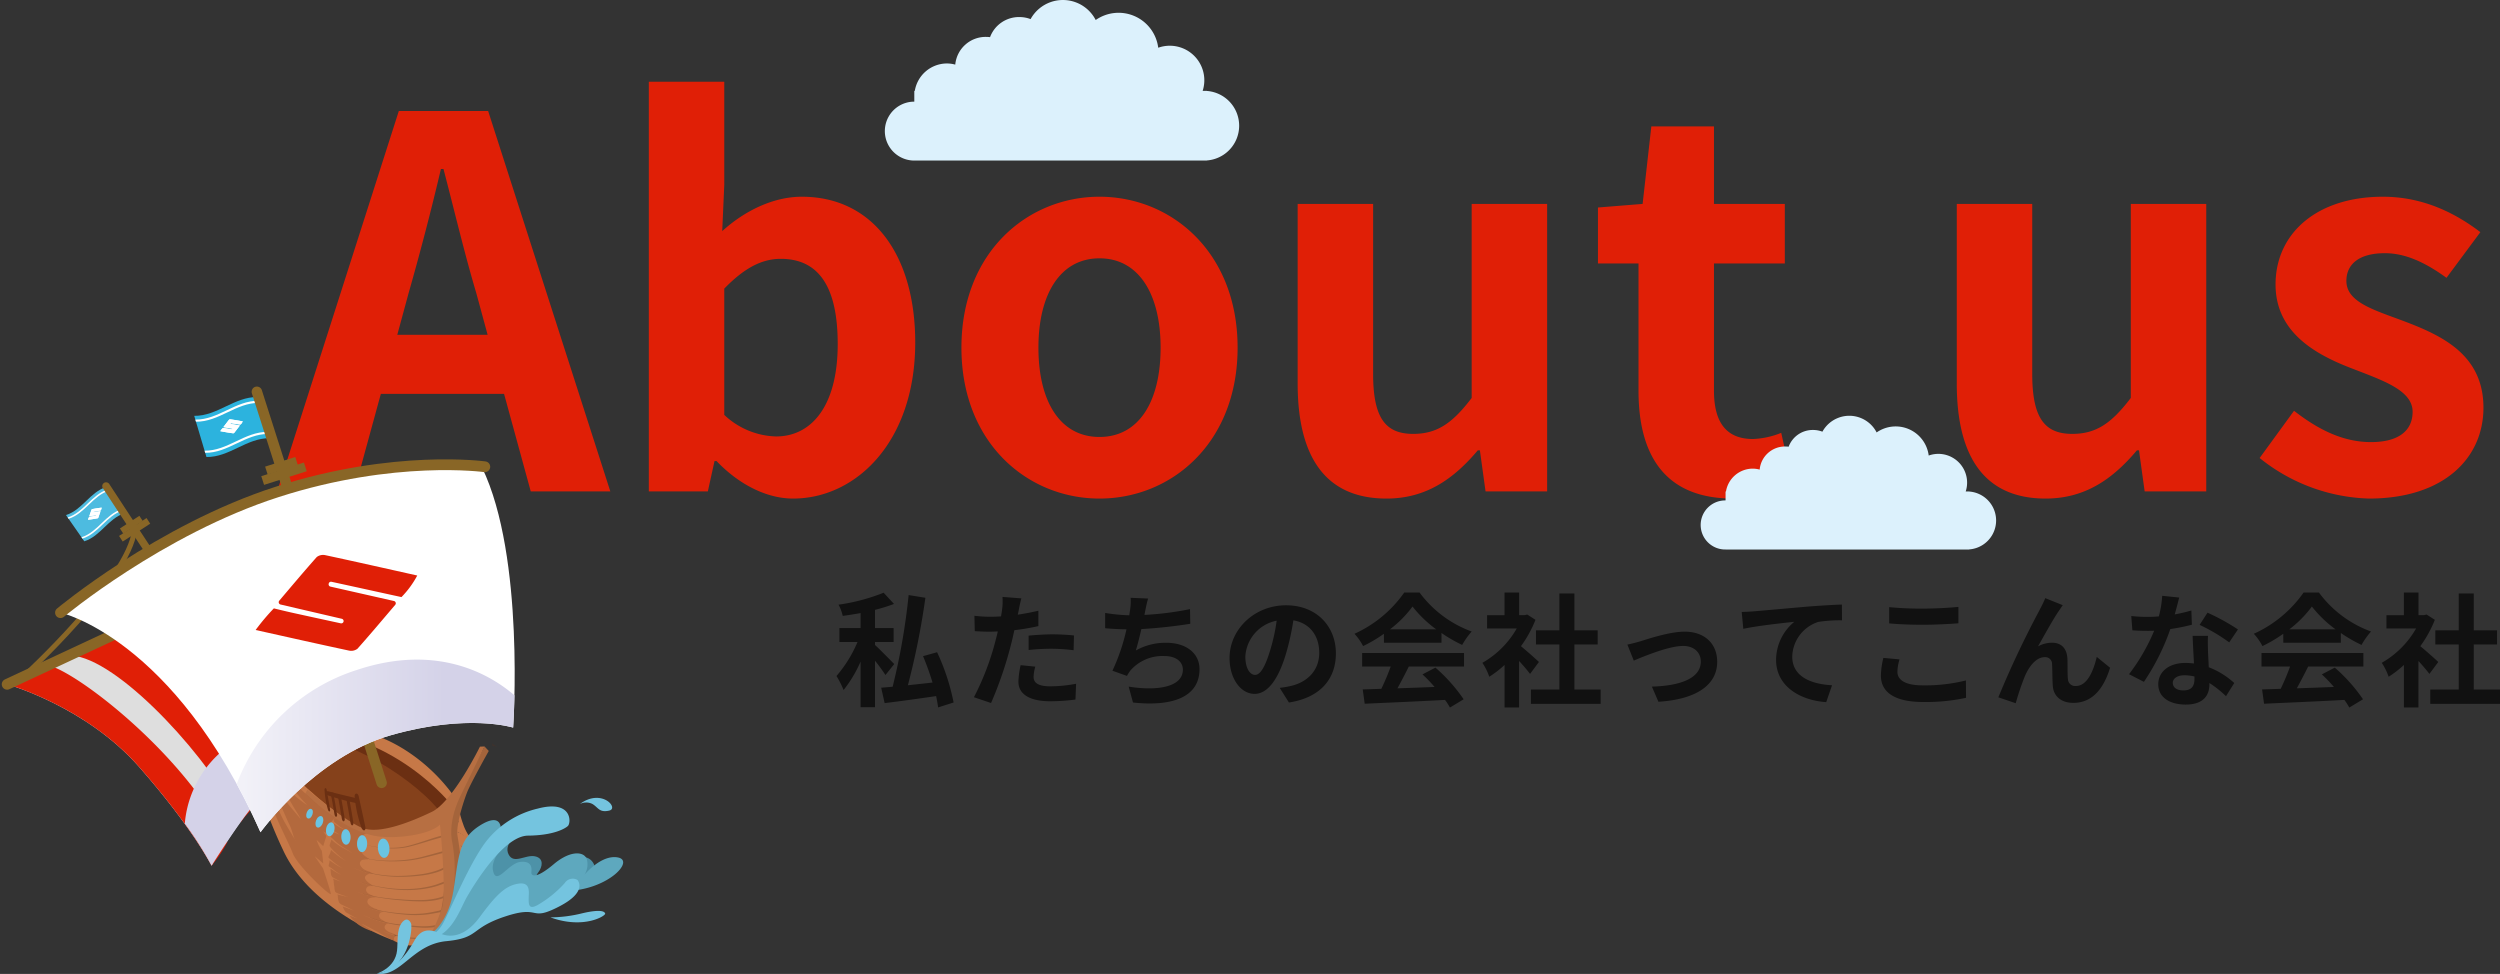 <svg xmlns="http://www.w3.org/2000/svg" xmlns:xlink="http://www.w3.org/1999/xlink" width="487.017" height="189.723" viewBox="0 0 487.017 189.723">
  <rect x="0" y="0" width="487.017" height="189.723" fill="#333333" stroke="none"/>
  <defs>
    <linearGradient id="linear-gradient" x1="-2.287" y1="8.864" x2="-1.413" y2="8.864" gradientUnits="objectBoundingBox">
      <stop offset="0" stop-color="#4dbbe0"/>
      <stop offset="0.302" stop-color="#2cb3de"/>
      <stop offset="0.634" stop-color="#6ac4e2"/>
      <stop offset="1" stop-color="#2cb3de"/>
    </linearGradient>
    <linearGradient id="linear-gradient-2" x1="14.938" y1="6.014" x2="15.777" y2="6.014" xlink:href="#linear-gradient"/>
    <linearGradient id="linear-gradient-3" x1="-1.341" y1="3.727" x2="-0.305" y2="3.727" gradientUnits="objectBoundingBox">
      <stop offset="0" stop-color="#fff"/>
      <stop offset="0.999" stop-color="#d4d2e8"/>
    </linearGradient>
    <linearGradient id="linear-gradient-4" x1="-0.301" y1="2.945" x2="0.748" y2="2.945" xlink:href="#linear-gradient-3"/>
  </defs>
  <g id="about_us" transform="translate(106.393 336.723)">
    <path id="パス_21268" data-name="パス 21268" d="M25.2-38.6c2.2-7.7,4.4-16.1,6.3-24.2H32c2.1,8,4.1,16.5,6.4,24.2l2.2,8.1H23ZM-.4,0h15l5.2-19h24L49,0H64.5L40.7-74.1H23.3ZM100.1,1.4c12.3,0,23.8-11.1,23.8-30.4,0-17.1-8.3-28.4-22.1-28.4-5.5,0-11.1,2.7-15.5,6.7l.4-9V-79.8H72V0H83.5l1.3-5.9h.4C89.7-1.2,95.1,1.4,100.1,1.4ZM96.8-10.7a15.257,15.257,0,0,1-10.1-4.2V-39.5c3.8-3.9,7.2-5.8,11-5.8,7.7,0,11.1,5.9,11.1,16.6C108.8-16.5,103.6-10.7,96.8-10.7Zm63,12.1c14,0,26.9-10.8,26.9-29.4s-12.9-29.4-26.9-29.4S132.9-46.6,132.9-28,145.8,1.4,159.8,1.4Zm0-12c-7.6,0-11.9-6.8-11.9-17.4,0-10.5,4.3-17.4,11.9-17.4s11.9,6.9,11.9,17.4C171.7-17.4,167.4-10.6,159.8-10.6Zm55.9,12c7.6,0,13-3.7,17.8-9.4h.4L235,0h12V-56H232.3v37.8c-3.8,5-6.8,7-11.4,7-5.4,0-7.8-3.1-7.8-11.7V-56H198.4v35C198.4-7,203.6,1.4,215.7,1.4Zm67.5,0A36.189,36.189,0,0,0,295-.7l-2.4-10.7a16.362,16.362,0,0,1-5.5,1.2c-5,0-7.6-3-7.6-9.4V-44.4h13.8V-56H279.5V-71.1H267.3L265.6-56l-8.7.7v10.9h7.9v24.8C264.8-7.1,269.9,1.4,283.2,1.4Zm60.9,0c7.6,0,13-3.7,17.8-9.4h.4l1.1,8h12V-56H360.7v37.8c-3.8,5-6.8,7-11.4,7-5.4,0-7.8-3.1-7.8-11.7V-56H326.8v35C326.8-7,332,1.4,344.1,1.4Zm63,0c14.6,0,22.3-7.9,22.3-17.7,0-10.4-8.2-14.1-15.6-16.9-5.9-2.2-11.1-3.7-11.1-7.8,0-3.2,2.4-5.4,7.5-5.4,4.1,0,8,1.9,12,4.8l6.6-8.9c-4.6-3.5-10.9-6.9-19-6.9-12.8,0-20.9,7.1-20.9,17.1,0,9.4,7.9,13.7,15,16.4,5.9,2.3,11.7,4.2,11.7,8.4,0,3.5-2.5,5.9-8.1,5.9-5.2,0-10-2.2-15-6.1l-6.7,9.2A35.52,35.52,0,0,0,407.1,1.4Z" transform="translate(-52 -241)" fill="#e01f06"/>
    <path id="パス_21267" data-name="パス 21267" d="M11.808-6.36c-.576-.6-2.9-2.952-3.744-3.72v-.576h3.624v-2.712H8.064V-16.92a32.031,32.031,0,0,0,3.7-1.152L9.744-20.256A37.733,37.733,0,0,1,.96-17.928a8.309,8.309,0,0,1,.816,2.184c1.128-.144,2.3-.336,3.48-.552v2.928H1.128v2.712H4.656a24.8,24.8,0,0,1-4.1,6.624A17.257,17.257,0,0,1,1.944-1.3,24.882,24.882,0,0,0,5.256-6.84V2.04H8.064V-7.008A34.278,34.278,0,0,1,10.1-4.224ZM23.376,1.128A42.231,42.231,0,0,0,20.16-8.664L17.424-7.9A53.928,53.928,0,0,1,19.272-2.76c-1.632.192-3.264.36-4.8.528a147.474,147.474,0,0,0,3.408-17.04L14.616-19.8A127.294,127.294,0,0,1,11.5-1.944c-.816.072-1.584.144-2.232.192l.672,3C12.72.912,16.392.408,19.968-.12c.168.792.312,1.56.384,2.208ZM39.288-5.856l-2.856-.288A16.783,16.783,0,0,0,36-2.928C36-.5,38.184.888,42.216.888a38.526,38.526,0,0,0,4.9-.336l.12-3.072a28.166,28.166,0,0,1-4.992.5c-2.568,0-3.288-.792-3.288-1.848A8.223,8.223,0,0,1,39.288-5.856Zm-2.712-13.3L32.9-19.44a12.3,12.3,0,0,1-.072,2.424q-.072.576-.216,1.368-1.116.072-2.16.072a23.751,23.751,0,0,1-3.024-.192l.072,3c.84.048,1.752.1,2.9.1.5,0,1.032-.024,1.584-.048-.144.7-.336,1.368-.5,2.016A51.963,51.963,0,0,1,27.336.1l3.336,1.128A74.579,74.579,0,0,0,34.488-9.888c.264-.984.5-2.04.72-3.072a44.182,44.182,0,0,0,4.68-.792v-3c-1.32.312-2.664.576-4.008.768.072-.336.144-.648.192-.912C36.168-17.424,36.384-18.5,36.576-19.152ZM37.992-11.9V-9.1a41.236,41.236,0,0,1,4.632-.24,35.184,35.184,0,0,1,4.128.288l.072-2.88a42.2,42.2,0,0,0-4.224-.216C41.064-12.144,39.336-12.024,37.992-11.9Zm23.28-7.224-3.408-.144a10.883,10.883,0,0,1-.12,2.424c-.048.288-.1.624-.144.984a34.3,34.3,0,0,1-4.7-.456v2.976c1.224.12,2.64.192,4.152.216a38.405,38.405,0,0,1-2.736,8.064l2.832,1.008a8.87,8.87,0,0,1,.672-1.056A8.3,8.3,0,0,1,64.464-7.92c2.352,0,3.576,1.2,3.576,2.64,0,3.528-5.3,4.176-10.56,3.312l.84,3.1c7.752.84,12.96-1.1,12.96-6.5,0-3.072-2.568-5.136-6.456-5.136A11.7,11.7,0,0,0,58.872-9c.36-1.176.744-2.712,1.08-4.176,3.216-.168,7.032-.624,9.528-1.032l-.048-2.856a58.765,58.765,0,0,1-8.88,1.128c.048-.264.1-.528.144-.744C60.864-17.472,61.008-18.288,61.272-19.128ZM97.848-8.448c0-5.232-3.744-9.36-9.7-9.36-6.216,0-11.016,4.728-11.016,10.272,0,4.056,2.208,6.984,4.872,6.984,2.616,0,4.68-2.976,6.12-7.824a48.537,48.537,0,0,0,1.44-6.5c3.24.552,5.04,3.024,5.04,6.336,0,3.5-2.4,5.712-5.472,6.432a18.459,18.459,0,0,1-2.232.384l1.8,2.856C94.752.192,97.848-3.384,97.848-8.448Zm-17.64.6a7.555,7.555,0,0,1,6.1-6.96A36.024,36.024,0,0,1,85.032-9c-.984,3.24-1.92,4.752-2.928,4.752C81.168-4.248,80.208-5.424,80.208-7.848Zm28.176-5.28a21.811,21.811,0,0,0,4.392-4.44,23.357,23.357,0,0,0,4.608,4.44Zm-1.176,2.616h11.208v-1.9a29,29,0,0,0,4.032,2.328A14.793,14.793,0,0,1,124.3-12.7,21.954,21.954,0,0,1,114.144-20.3h-2.976a23.832,23.832,0,0,1-9.7,8.04,11.149,11.149,0,0,1,1.68,2.4,27.71,27.71,0,0,0,4.056-2.4ZM102.96-5.88h5.568A46.087,46.087,0,0,1,106.7-1.536l-3.624.12.384,2.784c4.08-.192,10.008-.432,15.648-.744a12.724,12.724,0,0,1,.96,1.488L122.736.5a32.278,32.278,0,0,0-5.5-6.168l-2.52,1.32A28.606,28.606,0,0,1,117.072-1.9c-2.448.1-4.92.192-7.224.264.72-1.344,1.512-2.832,2.208-4.248h10.752V-8.52H102.96Zm34.44-.888c-.5-.48-2.352-2.136-3.5-3.072a23.3,23.3,0,0,0,2.832-5.136l-1.608-1.032-.5.12h-1.08V-20.3H130.7v4.416H127.3V-13.3h5.784a17.927,17.927,0,0,1-6.7,6.7,11.439,11.439,0,0,1,1.344,2.712,19.86,19.86,0,0,0,2.976-2.3v8.28h2.832V-6.96c.816.888,1.632,1.848,2.136,2.52Zm6.912,5.376v-8.784h4.536v-2.76h-4.536v-7.176h-2.928v7.176h-4.56v2.76h4.56v8.784H135.84V1.392h13.584V-1.392Zm10.32-8.76,1.248,3.12c2.04-.864,6.84-2.856,9.624-2.856,2.088,0,3.432,1.248,3.432,3.048,0,3.264-4.032,4.728-9.528,4.872L160.68.984c7.632-.48,11.448-3.432,11.448-7.776,0-3.624-2.544-5.88-6.336-5.88-2.9,0-6.984,1.368-8.616,1.872C156.456-10.584,155.352-10.3,154.632-10.152Zm22.272-6.36.312,3.288c2.784-.6,7.68-1.128,9.936-1.368A9.665,9.665,0,0,0,183.6-7.176c0,5.184,4.752,7.9,9.768,8.232L194.5-2.232c-4.056-.216-7.752-1.656-7.752-5.592a7.3,7.3,0,0,1,5.064-6.744,27.158,27.158,0,0,1,4.632-.312l-.024-3.072c-1.68.048-4.32.216-6.792.408-4.392.384-8.352.744-10.344.912C178.8-16.584,177.864-16.536,176.9-16.512Zm28.728-.936v3.168c1.944.168,4.032.264,6.552.264,2.28,0,5.256-.144,6.936-.288V-17.5c-1.848.192-4.584.336-6.96.336A62.959,62.959,0,0,1,205.632-17.448Zm2.016,10.176L204.5-7.56a15.526,15.526,0,0,0-.48,3.456c0,3.288,2.76,5.136,8.256,5.136a36.983,36.983,0,0,0,8.328-.816l-.024-3.384a32.954,32.954,0,0,1-8.424.96c-3.456,0-4.92-1.1-4.92-2.64A8.843,8.843,0,0,1,207.648-7.272Zm31.8-10.56L236.04-19.2c-.408,1.008-.864,1.8-1.176,2.448A185.3,185.3,0,0,0,226.9.12l3.384,1.152A50.471,50.471,0,0,1,232.1-4.08c.864-1.944,2.208-3.624,3.84-3.624A1.317,1.317,0,0,1,237.36-6.36c.072.984.048,2.952.144,4.224.1,1.752,1.344,3.336,4.008,3.336,3.672,0,5.9-2.736,7.152-6.84l-2.592-2.112c-.7,2.976-1.968,5.664-4.056,5.664a1.4,1.4,0,0,1-1.56-1.3c-.12-1.008-.048-2.928-.1-4.008-.1-1.992-1.176-3.12-2.976-3.12a5.581,5.581,0,0,0-2.76.72c1.2-2.112,2.88-5.184,4.056-6.912C238.944-17.088,239.208-17.5,239.448-17.832Zm22.68-1.488-3.312-.336a20.183,20.183,0,0,1-.648,4.008c-.744.072-1.464.1-2.184.1a30.32,30.32,0,0,1-3.192-.168l.216,2.784c1.032.072,2.016.1,3,.1.408,0,.816,0,1.248-.024a37.813,37.813,0,0,1-4.9,8.472l2.9,1.488A44.221,44.221,0,0,0,260.4-13.176a41.637,41.637,0,0,0,4.2-.84l-.1-2.784a29.423,29.423,0,0,1-3.24.768C261.624-17.328,261.936-18.552,262.128-19.32ZM260.88-2.712c0-.84.888-1.464,2.28-1.464a8.622,8.622,0,0,1,1.944.24v.48c0,1.32-.5,2.232-2.16,2.232C261.624-1.224,260.88-1.824,260.88-2.712Zm6.864-9.144h-3c.048,1.464.168,3.6.264,5.376-.552-.048-1.08-.1-1.656-.1-3.336,0-5.3,1.8-5.3,4.152,0,2.64,2.352,3.96,5.328,3.96,3.408,0,4.632-1.728,4.632-3.96v-.24A20.347,20.347,0,0,1,271.248-.1l1.608-2.568a15.7,15.7,0,0,0-4.968-3.072c-.048-1.2-.12-2.352-.144-3.048C267.72-9.84,267.672-10.848,267.744-11.856Zm4.128,1.272,1.7-2.52a41.341,41.341,0,0,0-5.928-3.264l-1.536,2.376A34.639,34.639,0,0,1,271.872-10.584Zm11.712-2.544a21.812,21.812,0,0,0,4.392-4.44,23.357,23.357,0,0,0,4.608,4.44Zm-1.176,2.616h11.208v-1.9a29,29,0,0,0,4.032,2.328A14.793,14.793,0,0,1,299.5-12.7,21.954,21.954,0,0,1,289.344-20.3h-2.976a23.832,23.832,0,0,1-9.7,8.04,11.149,11.149,0,0,1,1.68,2.4,27.711,27.711,0,0,0,4.056-2.4ZM278.16-5.88h5.568A46.085,46.085,0,0,1,281.9-1.536l-3.624.12.384,2.784c4.08-.192,10.008-.432,15.648-.744a12.725,12.725,0,0,1,.96,1.488L297.936.5a32.279,32.279,0,0,0-5.5-6.168l-2.52,1.32A28.6,28.6,0,0,1,292.272-1.9c-2.448.1-4.92.192-7.224.264.72-1.344,1.512-2.832,2.208-4.248h10.752V-8.52H278.16Zm34.44-.888c-.5-.48-2.352-2.136-3.5-3.072a23.3,23.3,0,0,0,2.832-5.136l-1.608-1.032-.5.12h-1.08V-20.3H305.9v4.416H302.5V-13.3h5.784a17.927,17.927,0,0,1-6.7,6.7,11.438,11.438,0,0,1,1.344,2.712,19.862,19.862,0,0,0,2.976-2.3v8.28h2.832V-6.96c.816.888,1.632,1.848,2.136,2.52Zm6.912,5.376v-8.784h4.536v-2.76h-4.536v-7.176h-2.928v7.176h-4.56v2.76h4.56v8.784H311.04V1.392h13.584V-1.392Z" transform="translate(56 -201)" fill="#111"/>
    <g id="ship" transform="translate(-193.586 -515.627)">
      <path id="パス_345" data-name="パス 345" d="M216.255,363.475a7.2,7.2,0,0,0,2.367-1.5c.821-.91.732-1.262,1.43-1.566.584-.254.779.227.538.632A6.4,6.4,0,0,1,216.255,363.475Z" transform="translate(-14.447 -12.009)" fill="#74c4df"/>
      <path id="パス_346" data-name="パス 346" d="M214.372,345.769a2.691,2.691,0,0,1,2.457-.024c1.155.688,1.327,1.744,3.286,1.29S218.623,342.607,214.372,345.769Z" transform="translate(-14.233 -10.223)" fill="#74c4df"/>
      <g id="グループ_92" data-name="グループ 92" transform="translate(88.586 254.209)">
        <path id="パス_347" data-name="パス 347" d="M169.821,370.558s-15.738-5.583-21.233-17.423a88.56,88.56,0,0,1-5.133-13.528l2.036,2.692a12.546,12.546,0,0,1,3.472-4.477c5.952-4.284,2.9-4.937,8.974-7.53,5.715-2.441,17.489,2.816,24.344,12.9" transform="translate(-94.795 -262.751)" fill="#c67847"/>
        <path id="パス_348" data-name="パス 348" d="M150.664,329.282c20.278.013,31.794,15.264,31.794,15.264l-1.192,2.492-6-.832" transform="translate(-95.611 -262.704)" fill="#6b2f12"/>
        <path id="パス_349" data-name="パス 349" d="M180.607,346.933c-4.323-7-20.962-16.818-24.741-14.154-3.89,2.741-5.375,3.862-5.445,4.727s10.716,10.487,14.214,11.477" transform="translate(-95.583 -263.049)" fill="#85411b"/>
        <g id="グループ_88" data-name="グループ 88" transform="translate(36.441 2.041)">
          <path id="パス_350" data-name="パス 350" d="M144.377,264.53c-4.487-.061-7.828,3.726-12.315,3.664l-2.386-8.018c4.487.062,7.828-3.725,12.315-3.664Z" transform="translate(-129.677 -256.511)" fill="url(#linear-gradient)"/>
          <path id="パス_351" data-name="パス 351" d="M142.358,257.744c-4.487-.061-7.828,3.726-12.315,3.664l-.121-.411c4.487.062,7.827-3.725,12.314-3.664Z" transform="translate(-129.705 -256.604)" fill="#fff"/>
          <path id="パス_352" data-name="パス 352" d="M144.39,264.576c-4.486-.061-7.827,3.726-12.314,3.664l-.121-.411c4.486.062,7.827-3.725,12.314-3.664Z" transform="translate(-129.935 -257.377)" fill="#fff"/>
          <g id="_67zYlW" data-name="67zYlW" transform="translate(5.08 4.338)">
            <path id="パス_353" data-name="パス 353" d="M135.4,263.711c.865.176,1.67.3,2.478.417a.283.283,0,0,0,.227-.075c.369-.469.727-.951,1.123-1.454-.66-.118-1.25-.208-1.84-.3l.035-.142c.467.068.936.137,1.407.213.581.1.631.067.952-.557-.826-.167-1.632-.294-2.441-.408a.281.281,0,0,0-.228.076c-.369.47-.725.95-1.114,1.443.631.118,1.2.209,1.779.3-.011.044-.022.089-.034.134-.422-.061-.845-.122-1.269-.192C135.852,263.064,135.853,263.066,135.4,263.711Z" transform="translate(-135.405 -261.403)" fill="#fff"/>
            <path id="パス_354" data-name="パス 354" d="M135.4,263.711c.226-.319.517-.645.516-.645s.247.053.56.1c.4.067.808.124,1.211.183a.072.072,0,0,0,.075-.057h0a.059.059,0,0,0-.043-.078c-.524-.085-1.049-.17-1.619-.275a.066.066,0,0,1-.029-.108c.361-.462.7-.913,1.044-1.353a.284.284,0,0,1,.228-.076c.809.114,1.615.241,2.441.408a3.217,3.217,0,0,1-.45.641l-.5-.084c-.451-.073-.9-.138-1.348-.2a.072.072,0,0,0-.075.058l0,.007a.06.06,0,0,0,.043.078c.54.084,1.082.167,1.679.271a.067.067,0,0,1,.03.109c-.368.47-.705.921-1.052,1.363a.284.284,0,0,1-.227.075C137.075,264.012,136.269,263.887,135.4,263.711Z" transform="translate(-135.405 -261.403)" fill="#fff"/>
          </g>
        </g>
        <g id="グループ_89" data-name="グループ 89" transform="translate(11.462 19.559)">
          <path id="パス_355" data-name="パス 355" d="M112.926,281.374c-3.187,1.008-4.662,4.469-7.849,5.476l-3.565-5.11c3.186-1.008,4.662-4.469,7.849-5.476Z" transform="translate(-101.511 -276.264)" fill="url(#linear-gradient-2)"/>
          <path id="パス_356" data-name="パス 356" d="M109.907,277.049c-3.186,1.007-4.662,4.469-7.849,5.476l-.183-.261c3.187-1.008,4.662-4.469,7.849-5.477Z" transform="translate(-101.552 -276.323)" fill="#fff"/>
          <path id="パス_357" data-name="パス 357" d="M112.946,281.4c-3.187,1.007-4.662,4.469-7.849,5.476l-.183-.262c3.187-1.007,4.663-4.468,7.849-5.476Z" transform="translate(-101.896 -276.816)" fill="#fff"/>
          <g id="_67zYlW-2" data-name="67zYlW" transform="translate(4.291 4.024)">
            <path id="パス_358" data-name="パス 358" d="M106.349,283.171c.652-.077,1.251-.177,1.849-.286a.214.214,0,0,0,.144-.106c.151-.419.291-.842.452-1.291-.494.072-.932.146-1.371.22l-.008-.109c.347-.061.694-.122,1.044-.179.434-.067.463-.1.544-.617-.623.076-1.223.176-1.822.284a.207.207,0,0,0-.143.107c-.151.419-.291.842-.45,1.281.474-.065.9-.134,1.328-.2l.008.1c-.313.056-.626.112-.942.162C106.513,282.609,106.514,282.61,106.349,283.171Z" transform="translate(-106.349 -280.802)" fill="#fff"/>
            <path id="パス_359" data-name="パス 359" d="M106.349,283.171c.084-.278.214-.576.214-.576s.186-.02.42-.058c.3-.048.6-.1.9-.154a.055.055,0,0,0,.04-.059h0a.044.044,0,0,0-.049-.044c-.391.062-.782.125-1.21.185a.049.049,0,0,1-.046-.07c.147-.411.279-.809.421-1.2a.209.209,0,0,1,.143-.107c.6-.109,1.2-.208,1.822-.284a2.392,2.392,0,0,1-.168.559l-.376.058c-.335.054-.668.113-1,.172a.053.053,0,0,0-.04.058v.006a.043.043,0,0,0,.049.044c.4-.067.8-.135,1.25-.2a.049.049,0,0,1,.047.069c-.15.419-.283.817-.424,1.211a.214.214,0,0,1-.144.106C107.6,282.993,107,283.094,106.349,283.171Z" transform="translate(-106.349 -280.802)" fill="#fff"/>
          </g>
        </g>
        <path id="パス_360" data-name="パス 360" d="M173.908,344.268l8.654,3.371s-5.65,4.307-11.02,4.384-10.69-4.2-10.69-4.2" transform="translate(-96.763 -264.4)" fill="#85411b"/>
        <path id="パス_361" data-name="パス 361" d="M196.08,333.25a7.826,7.826,0,0,1-.972-.674,2.941,2.941,0,0,1,.014.309c0,.05,0,.1-.006.147.265.074.533.134.8.191C195.972,333.23,196.026,333.238,196.08,333.25Z" transform="translate(-100.64 -263.077)" fill="#6c2f18" opacity="0.2"/>
        <path id="パス_362" data-name="パス 362" d="M190.541,353.093a2.469,2.469,0,0,1-.175.819c-.048-.058-.112-.153-.144-.2s-.063-.092-.082-.114a5.924,5.924,0,0,0-1.256-1.171c-.125-.084-.244-.176-.359-.264a3.963,3.963,0,0,0-.735-.478c-.113-.052-.228-.1-.342-.15-.089-.036-.175-.075-.259-.114q.051-.757.15-1.5a.7.7,0,0,0,.186-.153.471.471,0,0,0,.084-.415.667.667,0,0,0-.145-.255c.007-.034.012-.068.017-.1.1-.545.208-1.089.323-1.63.028.106.056.212.082.319a20.225,20.225,0,0,0,.7,2.331,9,9,0,0,0,1.048,2.147l.034.048A2.607,2.607,0,0,0,190.541,353.093Z" transform="translate(-99.744 -264.75)" fill="#c67847"/>
        <path id="パス_363" data-name="パス 363" d="M190.167,355.091a.207.207,0,0,1-.016.059c-.822-.172-1.646-.279-2.465-.418.748.216,1.5.407,2.24.644,0,.041,0,.081.009.122.019.2-.035.388-.019.584a5.694,5.694,0,0,1,.034.769,3.642,3.642,0,0,0,.015.713l-.012.006a.3.3,0,0,1-.106.045l-.066,0a15.774,15.774,0,0,0-2.451-.509,16.388,16.388,0,0,1,2.4.822c.051.235.107.469.166.7.028.114.058.229.085.343.016.064.042.144.073.236.061.184.2.615.129.719-.008.012-.033.014-.052.015h-.056c-.741-.09-1.481-.165-2.222-.237.715.157,1.43.318,2.141.491a3.069,3.069,0,0,1,.045,1,5.951,5.951,0,0,0,0,.8,1.1,1.1,0,0,0,.058.5,1.979,1.979,0,0,0-.254.065c-.765-.129-1.531-.208-2.288-.351.761.233,1.545.4,2.3.621.007.128.012.256.019.387a6.211,6.211,0,0,1-.031.978c-.007.07-.089.835-.119.87-.045-.007-.091-.012-.137-.018a6.294,6.294,0,0,0-.717-.023,8.083,8.083,0,0,1-1.407-.035,8.3,8.3,0,0,0,1.4.2,6.054,6.054,0,0,1,.612.088.186.186,0,0,1,0,.032c-.012.066-.052.132-.069.2-.037.16-.062.321-.087.477s-.043.287-.075.424c-.023.1-.058.2-.093.314a3.227,3.227,0,0,0-.129.489c-.014.095.018.311-.1.357-.082.033-.153.049-.214.076-.17-.011-.34-.019-.51-.02a4.686,4.686,0,0,0-1.4.176,4.638,4.638,0,0,1,1.388-.012c.118.013.235.032.352.052a1.954,1.954,0,0,1-.13.377,3.142,3.142,0,0,0-.162.405,2.686,2.686,0,0,1-.184.326,2.9,2.9,0,0,0-.322.611c-.054.17-.074.272-.273.3a.9.9,0,0,0-.152.031,8.189,8.189,0,0,0-1.364.253,6.786,6.786,0,0,1,1.185-.082,6.127,6.127,0,0,1-.762.921,12.614,12.614,0,0,1-1.127.9c-.085.061-.167.122-.246.181-.118.088-.232.177-.347.266l-.059.046a19.757,19.757,0,0,0,2.34-8.135,45.1,45.1,0,0,0,.1-6.389,48.663,48.663,0,0,1,.044-5.831l.184.069c.112.04.223.081.333.125a3.417,3.417,0,0,1,.671.388c.119.081.241.165.374.245a5.014,5.014,0,0,1,1.168.983c.013.015.034.044.059.078s.061.084.091.122c.022.069.049.136.069.2a2.426,2.426,0,0,1,.059.414A1.882,1.882,0,0,1,190.167,355.091Z" transform="translate(-99.45 -265.278)" fill="#c67847"/>
        <path id="パス_364" data-name="パス 364" d="M190.376,333.269l.814.876s-3.513,6.258-4.219,8.062-2.2,6.411-1.87,8.453,1.681,9.634.014,13.874-1.5,5.589-4.01,6.36a14.3,14.3,0,0,1-5.755.169s-6.948-2.4-8.039-5.889-1.659-12.578-.248-13.492,9.566-.276,9.566-.276l5.89-2.978,2.464-5.332" transform="translate(-97.371 -263.155)" fill="#a4643b"/>
        <path id="パス_365" data-name="パス 365" d="M181.384,352.084c.008.064.015.125.025.187-1.171.313-2.316.693-3.46,1.069-.629.207-1.257.413-1.889.6-.316.1-.632.19-.95.278s-.638.174-.959.239a13.244,13.244,0,0,1-1.958.231c-.512.023-1.025.024-1.539.008-.022-.89-.377-1.551-.854-1.557a.561.561,0,0,0-.127.014c-.4.1-.7.667-.758,1.418a16.694,16.694,0,0,1-2.566-.481c0-.053.007-.106.006-.161a2.447,2.447,0,0,0-.183-1.008c-.143-.315-.351-.49-.587-.493a.52.52,0,0,0-.116.013c-.4.1-.682.7-.692,1.469-.011.851.32,1.5.771,1.5a.476.476,0,0,0,.116-.014c.37-.09.64-.616.686-1.305a16.65,16.65,0,0,0,2.56.538c0,.058-.006.116-.007.175-.012.957.356,1.682.855,1.689a.516.516,0,0,0,.128-.015c.443-.107.758-.787.77-1.651V354.8c.513.028,1.028.04,1.543.028a13.358,13.358,0,0,0,1.987-.189c.331-.059.653-.141.975-.22s.643-.168.962-.257c.639-.178,1.274-.371,1.908-.563,1.141-.349,2.28-.7,3.432-.977a11.426,11.426,0,0,1,.2,1.388c.02.43.035.86.045,1.291-1.291.339-2.564.72-3.85,1.052a23.278,23.278,0,0,1-4.33.763,29.165,29.165,0,0,1-4.409.021,17.109,17.109,0,0,1-2.183-.306q-.54-.112-1.07-.273c-.175-.055-.35-.113-.523-.177-.086-.032-.172-.065-.257-.1a1.6,1.6,0,0,1-.25-.116,1.456,1.456,0,0,0,.247.122c.085.035.17.071.256.1.171.066.345.129.521.187.351.115.707.213,1.066.3a17.374,17.374,0,0,0,2.186.351,29.289,29.289,0,0,0,4.429.069,23.472,23.472,0,0,0,4.384-.681c1.272-.3,2.53-.648,3.794-.954.006.257.012.515.022.773.021.67.043,1.347.058,2.027a10.523,10.523,0,0,1-1.844.78,16.659,16.659,0,0,1-2.255.539,33.162,33.162,0,0,1-4.644.4,23.683,23.683,0,0,1-4.648-.36,23.173,23.173,0,0,1-4.489-1.285,23.243,23.243,0,0,0,4.472,1.374,23.931,23.931,0,0,0,4.666.452,33.311,33.311,0,0,0,4.685-.315,16.791,16.791,0,0,0,2.306-.5,11.152,11.152,0,0,0,1.759-.686c.012.806.011,1.617-.018,2.422-.623.191-1.205.452-1.8.641a18.188,18.188,0,0,1-2.133.5,22.486,22.486,0,0,1-4.387.322,30.269,30.269,0,0,1-8.67-1.561,30.311,30.311,0,0,0,8.664,1.741,22.669,22.669,0,0,0,4.438-.235,18.6,18.6,0,0,0,2.182-.468c.581-.174,1.133-.4,1.691-.57-.027.579-.069,1.156-.133,1.728q-.041.374-.09.759a9.459,9.459,0,0,1-1.58.464,14.887,14.887,0,0,1-2.2.269,35.211,35.211,0,0,1-4.471-.119,44.718,44.718,0,0,1-4.457-.471,22,22,0,0,1-4.336-1.117,22.007,22.007,0,0,0,4.321,1.206,44.839,44.839,0,0,0,4.459.562,35.654,35.654,0,0,0,4.5.209,15.318,15.318,0,0,0,2.253-.23,9.993,9.993,0,0,0,1.469-.386c-.1.725-.219,1.478-.375,2.236l-.1.051a2.064,2.064,0,0,1-.207.1.6.6,0,0,1-.1.034l-.116.028c-.317.074-.643.136-.968.2-.643.135-1.292.243-1.945.315a20.914,20.914,0,0,1-3.943.019,39.3,39.3,0,0,1-3.932-.474,17.491,17.491,0,0,1-3.807-1.081,17.645,17.645,0,0,0,3.789,1.17,39.266,39.266,0,0,0,3.934.564,21.218,21.218,0,0,0,3.986.072c.664-.058,1.324-.154,1.979-.276.324-.06.649-.114.978-.184l.127-.028a1.081,1.081,0,0,0,.137-.043c.03-.011.057-.024.083-.036a19.716,19.716,0,0,1-.739,2.534,12.86,12.86,0,0,1-3.46.239c-1.25-.059-2.5-.224-3.76-.33a20.658,20.658,0,0,1-3.7-.692c-1.213-.337-2.4-.762-3.579-1.208,1.167.474,2.346.929,3.555,1.293a20.731,20.731,0,0,0,3.706.785c1.25.137,2.5.331,3.763.421a13.494,13.494,0,0,0,3.327-.12,13.158,13.158,0,0,1-.857,1.768,13.732,13.732,0,0,1-4.746.241,17.567,17.567,0,0,1-4.835-1.282,17.579,17.579,0,0,0,4.812,1.461,14.156,14.156,0,0,0,4.52-.013c0,.008-.012.016-.016.025a5.17,5.17,0,0,1-.509.351,3.364,3.364,0,0,1-1.017.631,6.033,6.033,0,0,1-3.816.239,9.063,9.063,0,0,1-2.084-.879c-1.007-.544-1.989-1.117-2.962-1.709l-.007,0c-.379-.156-.733-.382-1.1-.566-.642-.322-1.281-.633-1.909-.972a2.153,2.153,0,0,0,.261.219c.059.043.12.083.178.124.747.474,1.491.942,2.239,1.4-.218-.08-.437-.159-.651-.233a9.215,9.215,0,0,1-2.65-1.257,10.557,10.557,0,0,1-1.31-1.223c-.173-.187-.311-.438-.474-.656a9.029,9.029,0,0,0,1.527.57,8.714,8.714,0,0,1-1.391-.707c-.258-.15-.521-.3-.8-.43a3.348,3.348,0,0,1-.627-1.151c.734.257,1.466.52,2.19.81-.8-.423-1.628-.812-2.451-1.2-.173-.148-.378-.223-.489-.49a3.321,3.321,0,0,1-.211-1.107,1.656,1.656,0,0,0-.059-.349.178.178,0,0,0-.016-.039l.264.083c.608.181,1.226.3,1.829.473-.584-.232-1.191-.409-1.769-.644-.2-.081-.406-.17-.6-.269a.585.585,0,0,1-.167-.193,1.957,1.957,0,0,1-.137-.752c-.043-.361-.127-.686-.14-1.048a2.2,2.2,0,0,0-.132-.706l.064.028c.495.21,1,.36,1.475.6-.442-.3-.938-.507-1.4-.767-.1-.059-.207-.12-.306-.184-.065-.1-.13-.207-.187-.321a1.17,1.17,0,0,1-.066-.356c-.043-.306-.049-.617-.09-.924.111.061.221.122.325.187a10.294,10.294,0,0,0,1.767,1,10.115,10.115,0,0,1-1.663-1.149c-.175-.129-.351-.244-.524-.361a.314.314,0,0,0-.057-.038c-.061-.043-.121-.085-.181-.129-.071-.131.051-.38.079-.516a5.43,5.43,0,0,0,.087-.637c.246.171.49.345.738.515a8.61,8.61,0,0,0,1.788,1,8.516,8.516,0,0,1-1.678-1.142c-.352-.292-.7-.593-1.06-.882a.567.567,0,0,1,.035-.28c.074-.224.208-.416.286-.646a3.515,3.515,0,0,0,.163-.6c.1.1.2.2.31.288.165.147.342.28.51.412a12.7,12.7,0,0,0,2.137,1.483,12.657,12.657,0,0,1-2.021-1.619c-.162-.148-.324-.287-.472-.44s-.293-.31-.434-.473l-.11-.129a1.1,1.1,0,0,0-.111-.154c-.072-.085-.106-.123-.064-.326a3.129,3.129,0,0,1,.143-.456,3.49,3.49,0,0,0,.153-.491c.012-.053.02-.091.027-.119v0a12.785,12.785,0,0,0,1.5,1.174c.845.534,1.744.958,2.594,1.472-.818-.565-1.692-1.045-2.494-1.622a8.467,8.467,0,0,1-1.111-.965c-.209-.2-.425-.4-.657-.59a.4.4,0,0,0,.076-.129,2.8,2.8,0,0,1,.266-.534.9.9,0,0,0,.113-.294,11.451,11.451,0,0,0,1.342.517,10.047,10.047,0,0,1-1.477-.98c-.066-.239.114-.521.216-.728a2.376,2.376,0,0,0,.177-.4c.254.177.51.355.774.521a6.2,6.2,0,0,0,1.431.689.139.139,0,0,0-.027,0c-.375.09-.643.657-.652,1.379a2.286,2.286,0,0,0,.172.943c.135.3.333.465.557.467a.436.436,0,0,0,.112-.012c.375-.091.643-.658.652-1.379a2.272,2.272,0,0,0-.171-.944c-.136-.3-.333-.463-.557-.466a.409.409,0,0,0-.066,0,6.1,6.1,0,0,1-1.348-.834c-.308-.242-.6-.5-.9-.76a.615.615,0,0,1-.067-.334,2.49,2.49,0,0,1,.255-.448c.082-.162.167-.326.241-.494.022.018.044.035.064.052.192.162.386.324.584.483.4.323.8.636,1.22.932a13.351,13.351,0,0,0,2.735,1.52,17.772,17.772,0,0,0,6.421,1.127,15.815,15.815,0,0,0,3.656-.46,16.9,16.9,0,0,0,2.866-.97,26.679,26.679,0,0,0,2.715-1.352c.073.491.149,1,.245,1.467C181.232,351.417,181.347,351.746,181.384,352.084Z" transform="translate(-96.57 -264.853)" fill="#c67847"/>
        <path id="パス_366" data-name="パス 366" d="M174.35,373.648a12.721,12.721,0,0,1-1.524-.44,1.284,1.284,0,0,1-.349-.109,2.372,2.372,0,0,1-.269-.155.576.576,0,0,1,.156-1.053h0q-.451-.129-.894-.281a17.566,17.566,0,0,1-1.734-.7,17.578,17.578,0,0,0,3.131,1l-.044-.042c-.193-.1-.4-.153-.6-.24-.264-.116-.525-.245-.8-.342a2.379,2.379,0,0,1-1.191-.733.649.649,0,0,1,.252-.969,1.105,1.105,0,0,1,.425-.075q-.776-.177-1.535-.408c-1.21-.365-2.388-.818-3.554-1.293,1.178.446,2.365.87,3.578,1.207.413.115.829.216,1.247.306l-.062-.03c-.075-.037-.148-.078-.221-.12,0,0-.166-.082-.067-.041a2.278,2.278,0,0,1-.584-.329,1.514,1.514,0,0,1-.5-.382.714.714,0,0,1,.169-1.1,1.336,1.336,0,0,1,.508-.11l-.056-.011a17.693,17.693,0,0,1-3.789-1.17,17.535,17.535,0,0,0,3.807,1.081l.118.02a4.808,4.808,0,0,0-.519-.114c-.171-.056-.344-.111-.513-.174a3.607,3.607,0,0,1-.476-.213,3.991,3.991,0,0,1-.851-.374c-.429-.271-1.037-.7-.811-1.293.249-.652,1.314-.618,1.918-.546a21.844,21.844,0,0,1-4.186-1.18,21.663,21.663,0,0,0,4.158,1.087c-.326-.09-.647-.208-.977-.325a2.958,2.958,0,0,1-.552-.255,1.181,1.181,0,0,1-.587-.531.716.716,0,0,1,.574-1.033,3.225,3.225,0,0,1,.952.042c-1.107-.266-2.2-.591-3.272-.964q1.556.507,3.157.867a3.74,3.74,0,0,1-.8-.464c-.359-.274-1.21-.9-.776-1.452a1.3,1.3,0,0,1,1.317-.378,23.327,23.327,0,0,1-3.776-1.221,23.249,23.249,0,0,0,4.058,1.2c-.19-.088-.366-.2-.553-.3-.28-.154-.6-.229-.9-.365a2.149,2.149,0,0,1-1.176-1.022.754.754,0,0,1,.666-1.1l.059,0a2.6,2.6,0,0,1,.57-.058c.119,0,.253,0,.391.005l-.114-.025c-.358-.083-.715-.181-1.066-.3-.175-.058-.349-.121-.52-.187-.087-.034-.172-.069-.257-.1a1.519,1.519,0,0,1-.247-.121,1.6,1.6,0,0,0,.25.116c.086.034.171.067.258.1.173.064.348.122.522.176q.529.162,1.07.274c.121.026.241.049.363.07a1.31,1.31,0,0,1-.194-.084,6.218,6.218,0,0,1-.869-.594,1.935,1.935,0,0,1-.665-.807l-.023,0c-.451-.005-.782-.652-.771-1.5.009-.769.294-1.372.691-1.469a.476.476,0,0,1,.116-.013.513.513,0,0,1,.285.1c.061-.542.523-.72,1.043-.73a14.142,14.142,0,0,1-1.652-.537,13.341,13.341,0,0,1-2.736-1.521c-.418-.3-.823-.609-1.22-.931q-.3-.24-.584-.483l-.063-.051c-.075.167-.16.332-.242.494a2.487,2.487,0,0,0-.254.448.607.607,0,0,0,.067.334c.3.259.593.518.9.759a6.018,6.018,0,0,0,1.349.834.519.519,0,0,1,.066,0c.223,0,.421.168.556.466a2.252,2.252,0,0,1,.171.943c-.009.722-.277,1.289-.652,1.38a.436.436,0,0,1-.112.012c-.224,0-.422-.169-.556-.467a2.284,2.284,0,0,1-.173-.943c.009-.722.278-1.289.653-1.38l.026,0a6.166,6.166,0,0,1-1.43-.69c-.264-.166-.521-.343-.775-.521a2.37,2.37,0,0,1-.176.4c-.1.208-.283.49-.217.727a9.907,9.907,0,0,0,1.477.98,11.282,11.282,0,0,1-1.342-.516.9.9,0,0,1-.112.294,2.8,2.8,0,0,0-.267.534.4.4,0,0,1-.076.129c.232.187.449.388.657.59a8.589,8.589,0,0,0,1.111.965c.8.577,1.676,1.057,2.494,1.622-.85-.514-1.749-.938-2.594-1.473a12.766,12.766,0,0,1-1.5-1.173v0l-.027.119a3.379,3.379,0,0,1-.153.491,3.119,3.119,0,0,0-.143.455c-.041.2-.008.242.064.327a1.036,1.036,0,0,1,.111.154l.11.129c.141.162.285.321.435.473s.309.292.471.439a12.611,12.611,0,0,0,2.021,1.62,12.786,12.786,0,0,1-2.137-1.483c-.168-.132-.345-.265-.51-.412-.106-.093-.208-.191-.31-.289a3.423,3.423,0,0,1-.163.6c-.077.23-.213.421-.286.646a.557.557,0,0,0-.035.28c.361.289.707.591,1.059.882a8.541,8.541,0,0,0,1.678,1.142,8.608,8.608,0,0,1-1.787-1c-.248-.17-.493-.344-.739-.515a5.644,5.644,0,0,1-.086.637c-.029.137-.15.384-.079.516.059.044.119.087.18.129a.31.31,0,0,1,.057.039c.173.117.35.232.524.361a10.126,10.126,0,0,0,1.664,1.149,10.269,10.269,0,0,1-1.767-1c-.1-.065-.214-.126-.325-.188.042.308.048.619.09.924a1.2,1.2,0,0,0,.066.357c.057.114.123.216.188.321.1.064.2.125.306.184.456.26.952.47,1.394.767-.472-.245-.98-.395-1.475-.6l-.064-.028a2.195,2.195,0,0,1,.133.706c.012.361.1.687.139,1.049a1.993,1.993,0,0,0,.137.751.584.584,0,0,0,.168.192c.194.1.4.189.6.27.578.235,1.185.411,1.769.644-.6-.176-1.22-.293-1.828-.473-.089-.027-.176-.054-.264-.083a.266.266,0,0,1,.015.038,1.675,1.675,0,0,1,.059.349,3.366,3.366,0,0,0,.211,1.107c.112.268.316.342.489.49.823.385,1.647.774,2.451,1.2-.723-.29-1.454-.552-2.19-.81a3.349,3.349,0,0,0,.627,1.151c.278.129.542.28.8.43a8.668,8.668,0,0,0,1.39.707,9.115,9.115,0,0,1-1.527-.57c.162.218.3.469.474.656a10.612,10.612,0,0,0,1.31,1.223,9.222,9.222,0,0,0,2.65,1.257c.214.075.434.153.652.233-.749-.457-1.493-.924-2.24-1.4-.059-.04-.119-.081-.177-.123a2.03,2.03,0,0,1-.261-.22c.628.34,1.266.651,1.909.973.365.183.719.41,1.1.566l.007,0c.973.592,1.955,1.165,2.962,1.71a9.125,9.125,0,0,0,2.084.88,6.119,6.119,0,0,0,2.117.178A14.428,14.428,0,0,1,174.35,373.648Z" transform="translate(-96.573 -264.861)" fill="#6c2f18" opacity="0.2"/>
        <path id="パス_367" data-name="パス 367" d="M154.075,342.423s7.5,7.782,14.73,8.424c4.332.385,9.806-.634,11.512-2.354,0,0,1.3,13.07.416,16.142a36.917,36.917,0,0,1-3.059,6.791s1.969.167,2.575-1.041a30.405,30.405,0,0,0,2.407-18.706s-.859-3.546,1.583-8.628c1.183-2.46,4.762-9.783,4.762-9.783l-.9.035s-5.279,10.731-9.373,12.7-10.384,4.5-13.682,3.082c-3.633-1.567-10.555-7.418-10.555-7.418Z" transform="translate(-95.996 -263.155)" fill="#b76f42"/>
        <ellipse id="楕円形_116" data-name="楕円形 116" cx="1.125" cy="1.885" rx="1.125" ry="1.885" transform="translate(72.076 88.143) rotate(-4.56)" fill="#6ac4e2"/>
        <ellipse id="楕円形_117" data-name="楕円形 117" cx="1.654" cy="0.987" rx="1.654" ry="0.987" transform="matrix(0.014, -1, 1, 0.014, 68.136, 90.685)" fill="#6ac4e2"/>
        <ellipse id="楕円形_118" data-name="楕円形 118" cx="0.903" cy="1.513" rx="0.903" ry="1.513" transform="matrix(0.999, -0.042, 0.042, 0.999, 65.032, 86.267)" fill="#6ac4e2"/>
        <path id="パス_368" data-name="パス 368" d="M149.456,339.726s4.974,4.6,6.243,5.713a35.512,35.512,0,0,0,3.238,2.408,7.558,7.558,0,0,0-1.559,2.6c-.139.991-1.325-.571-1.325-.571a7.357,7.357,0,0,1,1.186,1.562l-.6,1.966-1.3-1.213a9.918,9.918,0,0,0,1.032,2.134l.278,2.455-1.673-1.422,1.632,2.385s1.423,4.239,1.521,4.95-6.514-5.425-7.434-7.907-4.586-8.931-4.851-12.446S149.456,339.726,149.456,339.726Z" transform="translate(-95.064 -263.874)" fill="#6c2f18" opacity="0.2"/>
        <ellipse id="楕円形_119" data-name="楕円形 119" cx="1.363" cy="0.814" rx="1.363" ry="0.814" transform="translate(61.89 87.432) rotate(-79.174)" fill="#6ac4e2"/>
        <ellipse id="楕円形_120" data-name="楕円形 120" cx="1.169" cy="0.698" rx="1.169" ry="0.698" transform="translate(59.778 85.662) rotate(-70.521)" fill="#6ac4e2"/>
        <ellipse id="楕円形_121" data-name="楕円形 121" cx="0.98" cy="0.585" rx="0.98" ry="0.585" transform="translate(58.03 83.935) rotate(-70.521)" fill="#6ac4e2"/>
        <path id="パス_369" data-name="パス 369" d="M164.915,344.155a24.28,24.28,0,0,0,1.367,6.21c.41.745.79.355.744-.055s-1.146-5.37-1.321-6.166S164.878,343.532,164.915,344.155Z" transform="translate(-97.223 -264.326)" fill="#6b2f12"/>
        <path id="パス_370" data-name="パス 370" d="M158.3,342.744a16.81,16.81,0,0,0,.686,3.916c.212.51.427.283.407.016s-.578-3.359-.662-3.886S158.29,342.339,158.3,342.744Z" transform="translate(-96.475 -264.191)" fill="#6b2f12"/>
        <path id="パス_371" data-name="パス 371" d="M164.432,344.436s-4.246-1-5.167-1.269-.809.495-.321.725a50.57,50.57,0,0,0,5.67,1.548" transform="translate(-96.506 -264.269)" fill="#6b2f12"/>
        <path id="パス_372" data-name="パス 372" d="M163.12,344.949s.671,3.588.762,4.329c.117.964.639.759.591.219s-.787-4.6-.787-4.6" transform="translate(-97.02 -264.471)" fill="#6b2f12"/>
        <path id="パス_373" data-name="パス 373" d="M161.217,344.064s.672,3.589.762,4.33c.117.964.639.759.591.219s-.786-4.6-.786-4.6" transform="translate(-96.805 -264.371)" fill="#6b2f12"/>
        <path id="パス_374" data-name="パス 374" d="M159.63,343.412s.646,3.374.734,4.069c.116.906.587.72.537.212s-.759-4.322-.759-4.322" transform="translate(-96.625 -264.298)" fill="#6b2f12"/>
        <path id="パス_375" data-name="パス 375" d="M119.222,303.321,88.586,317.768s15.327,4.266,25.733,16.125S128.41,353.1,128.41,353.1s10.271-17.56,21.2-25.39" transform="translate(-88.586 -259.767)" fill="#dedede"/>
        <g id="グループ_90" data-name="グループ 90" transform="translate(0 47.873)">
          <path id="パス_376" data-name="パス 376" d="M131.485,349.867c-7.978-16.751-29.232-33.195-34.991-34.46l-7.908,3.728s15.327,4.266,25.733,16.125,14.091,19.21,14.091,19.21A25.88,25.88,0,0,0,131.485,349.867Z" transform="translate(-88.586 -309.007)" fill="#e01f06"/>
          <path id="パス_377" data-name="パス 377" d="M144.568,335.129c-4.423-4.546-30.256-27.175-32.588-26.936-.1.01-.2.026-.3.043l-5.444,2.567c-.8.518-2.554,2.015-2.554,2.015,9.423,1.676,26.481,20.5,32.12,32.372C137.386,342.739,143.215,337.878,144.568,335.129Z" transform="translate(-90.294 -308.191)" fill="#e01f06"/>
        </g>
        <path id="パス_378" data-name="パス 378" d="M120.748,292.034h0a.746.746,0,0,1-1.034-.21L109.6,276.4a.747.747,0,0,1,.211-1.035h0a.746.746,0,0,1,1.034.211L120.959,291A.746.746,0,0,1,120.748,292.034Z" transform="translate(-90.95 -256.589)" fill="#896626"/>
        <rect id="長方形_73" data-name="長方形 73" width="4.518" height="1.21" transform="matrix(0.838, -0.545, 0.545, 0.838, 21.969, 27.641)" fill="#896626"/>
        <rect id="長方形_74" data-name="長方形 74" width="6.394" height="1.306" transform="matrix(0.838, -0.545, 0.545, 0.838, 21.799, 29.1)" fill="#896626"/>
        <line id="線_8" data-name="線 8" y1="11.735" x2="25.16" transform="translate(0 46.267)" fill="none" stroke="#896626" stroke-linecap="round" stroke-miterlimit="10" stroke-width="2.097"/>
        <path id="パス_379" data-name="パス 379" d="M92.085,314.337s20.58-18.837,21.732-28.663" transform="translate(-88.982 -257.77)" fill="none" stroke="#896626" stroke-miterlimit="10" stroke-width="0.976"/>
        <path id="パス_380" data-name="パス 380" d="M167.93,332.372h0a1.019,1.019,0,0,1-1.286-.65l-24.3-76.176a1.019,1.019,0,0,1,.65-1.285h0a1.019,1.019,0,0,1,1.286.65l24.3,76.176A1.018,1.018,0,0,1,167.93,332.372Z" transform="translate(-94.664 -254.209)" fill="#896626"/>
        <rect id="長方形_75" data-name="長方形 75" width="6.166" height="1.652" transform="translate(50.254 15.597) rotate(-17.744)" fill="#896626"/>
        <rect id="長方形_76" data-name="長方形 76" width="8.726" height="1.783" transform="translate(49.505 17.455) rotate(-17.744)" fill="#896626"/>
        <path id="パス_381" data-name="パス 381" d="M149.316,340.344s2.281,2.991,3.278,4.079l1,1.087a25.394,25.394,0,0,1-2.859-2.245,11.43,11.43,0,0,1-1.067-1.332l-1.088-.85a17.1,17.1,0,0,0,1.283,3.012c.516.7.928,1.583,1.59,2.608a17.511,17.511,0,0,1,.913,1.534s-2.2-2.538-2.978-3.585a6.04,6.04,0,0,1-.948-1.471,15.762,15.762,0,0,0-1-1.3,38.025,38.025,0,0,0,1.158,4.051c.37.74,1.067,2.441,1.555,3.41s.747,2.426,1.124,3.006-1.5-2.475-2.155-3.661a44.039,44.039,0,0,1-2.155-4.769c-.328-.962-.453-1.4-.453-1.4" transform="translate(-95.14 -263.956)" fill="#c67847"/>
        <path id="パス_382" data-name="パス 382" d="M167.871,322.987a5.574,5.574,0,0,1-.7-.484,2.017,2.017,0,0,1,.01.222c0,.035,0,.071,0,.106.191.053.384.1.577.137C167.793,322.972,167.832,322.979,167.871,322.987Z" transform="translate(-97.478 -261.937)" fill="#6c2f18" opacity="0.2"/>
        <path id="パス_383" data-name="パス 383" d="M127.607,348.329a67.83,67.83,0,0,1,5.218,8.183s5.72-9.08,8.449-12.042l-5.49-11.02A20.846,20.846,0,0,0,127.607,348.329Z" transform="translate(-93.001 -263.176)" fill="url(#linear-gradient-3)" style="mix-blend-mode: multiply;isolation: isolate"/>
        <path id="パス_384" data-name="パス 384" d="M188.484,322.546s2.336-33.256-6.037-50.619c0,0-14.864-4.029-39.936,4.7-26.961,9.389-42.208,23.524-42.208,23.524s22.076,4.841,38.963,42.781c0,0,10.52-14.667,25.469-18.923S188.484,322.546,188.484,322.546Z" transform="translate(-89.912 -256.109)" fill="#fff"/>
        <path id="パス_385" data-name="パス 385" d="M100.3,300.2s19.34-16.161,42.208-23.524,40.459-4.9,40.459-4.9" transform="translate(-89.912 -256.152)" fill="none" stroke="#896626" stroke-linecap="round" stroke-miterlimit="10" stroke-width="2.097"/>
        <g id="グループ_91" data-name="グループ 91" transform="translate(48.405 32.804)">
          <path id="パス_386" data-name="パス 386" d="M143.167,305.816a42.107,42.107,0,0,1,3.552-4.213s1.8.459,4.111.969c2.974.657,5.951,1.3,8.926,1.946a.453.453,0,0,0,.537-.335h0a.455.455,0,0,0-.338-.55l-11.938-2.781a.461.461,0,0,1-.245-.745c2.509-2.951,4.867-5.759,7.3-8.5a2.027,2.027,0,0,1,1.653-.37c5.973,1.282,11.932,2.63,17.928,3.969a18.288,18.288,0,0,1-3.074,4.2s-1.9-.409-3.694-.805q-4.967-1.094-9.938-2.174a.454.454,0,0,0-.538.339l-.012.05a.454.454,0,0,0,.341.548l12.375,2.805a.461.461,0,0,1,.248.746c-2.556,3-4.918,5.814-7.359,8.558a2.026,2.026,0,0,1-1.648.357C155.391,308.555,149.439,307.212,143.167,305.816Z" transform="translate(-143.167 -291.199)" fill="#e01f06"/>
        </g>
        <path id="パス_387" data-name="パス 387" d="M162.373,316.219a36.893,36.893,0,0,0-23.359,22.208c1.572,2.882,3.123,6,4.632,9.394,0,0,10.52-14.667,25.469-18.923s23.749-1.465,23.749-1.465.17-2.418.254-6.288C188.541,317.2,178.172,310.928,162.373,316.219Z" transform="translate(-94.292 -260.996)" fill="url(#linear-gradient-4)"/>
      </g>
      <path id="パス_388" data-name="パス 388" d="M199.841,352.717s-2.614,1.8-1.611,3.78,3.256.012,5.106.365,1.5,2.087.659,3.153c-.488.616-.528,1.281-.012,1.462s4.9-3.967,7.785-4.45,3.476,2,3.278,2.663-9.376,9.675-14.961,7.135S190.545,356.725,199.841,352.717Z" transform="translate(-11.959 -11.147)" fill="#4d92a8"/>
      <path id="パス_389" data-name="パス 389" d="M198.557,352.146s-5.48,4.143-4.886,7.374,2.964-1.4,5.372-1.629,2.149,1.436,2.111,2.081.878,1.3,4.349-1.63,6.228-2.447,6.508-.731a3.825,3.825,0,0,1-.5,2.768s3.289-4.008,6.536-3.347-1.9,6.135-9.641,6.5c0,0-4.448,3.91-9.957,4.014s-7.534,3.3-10.268,4.381-7.276.7-7.276.7,4.859-1.615,7.425-9.275S198.557,352.146,198.557,352.146Z" transform="translate(-10.446 -11.082)" fill="#5ea8be"/>
      <path id="パス_390" data-name="パス 390" d="M181.363,371.842s3.545-2.057,4.62-8.458.855-10.129,5.155-12.862,4.2.579,4.071.992a16.358,16.358,0,0,1-4.563,6.143c-2.582,2.117-4.284,8.11-4.7,9.105S183.779,371.56,181.363,371.842Z" transform="translate(-10.498 -10.777)" fill="#5ea8be"/>
      <path id="パス_391" data-name="パス 391" d="M169.793,380.793s3.838-.155,7.335-6.446c1.649-2.964,3.872-1.817,5.276-1.26s4.361.869,7.409-3.263,4.89-6.093,7.453-6.53,2.116,1.658,2.106,2.826-.014,2.255,1.669,1.363a21.8,21.8,0,0,0,5.365-4.328,1.841,1.841,0,0,1,2.467-.6c.235.288,1.761,2.383-3.446,5.111-6.051,3.17-3.526-.33-10.569,1.982s-4.926,4.2-11.554,4.836S174.446,381.577,169.793,380.793Z" transform="translate(-9.189 -12.232)" fill="#74c4df"/>
      <path id="パス_392" data-name="パス 392" d="M169.793,381.81s3.548-1.034,3.937-4.472c.179-1.587-.113-4.048.911-5.4s1.823-.25,1.876.418C176.62,373.676,175.944,380.991,169.793,381.81Z" transform="translate(-9.189 -13.248)" fill="#74c4df"/>
      <path id="パス_393" data-name="パス 393" d="M207.923,370.649a26.27,26.27,0,0,0,6.236-.806c3.886-.9,4.347-.227,4.431.058C218.723,370.355,214.376,373.012,207.923,370.649Z" transform="translate(-13.504 -13.034)" fill="#74c4df"/>
      <path id="パス_394" data-name="パス 394" d="M192.667,352.916a18.007,18.007,0,0,1,9.78-6.058c6.781-1.794,6.531,2.82,5.855,3.41s-2.944,1.814-7.748,1.859-10.6,9.7-11.87,11.89-2.7,6.838-6.383,7.992l-.937-.507s1.247.036,2.506-2.061S189.242,357.086,192.667,352.916Z" transform="translate(-10.498 -10.437)" fill="#74c4df"/>
    </g>
    <g id="cloud" transform="translate(-80 56)">
      <path id="パス_1568" data-name="パス 1568" d="M285.212,263.861v-2.1h.1a6.363,6.363,0,0,1,6.225-5.333,6.216,6.216,0,0,1,1.654.225,5.945,5.945,0,0,1,6.012-5.4,6.408,6.408,0,0,1,.764.048,6.017,6.017,0,0,1,5.7-3.915,6.2,6.2,0,0,1,2.2.4,7.185,7.185,0,0,1,12.683.176,7.781,7.781,0,0,1,12.181,5.4,6.727,6.727,0,0,1,8.656,8.4h.817v.022a6.786,6.786,0,0,1,0,13.536v.022H285.212a5.739,5.739,0,1,1,0-11.478Z" transform="translate(-133.493 -636.787)" fill="#dcf1fc"/>
      <path id="パス_1569" data-name="パス 1569" d="M284.252,260.552V258.8h.081a5.3,5.3,0,0,1,5.185-4.442,5.177,5.177,0,0,1,1.378.187,4.951,4.951,0,0,1,5.007-4.5,5.336,5.336,0,0,1,.636.04,5.011,5.011,0,0,1,4.744-3.261,5.162,5.162,0,0,1,1.835.335,5.984,5.984,0,0,1,10.563.147,6.481,6.481,0,0,1,10.145,4.5,5.6,5.6,0,0,1,7.209,6.994h.68v.018a5.652,5.652,0,0,1,0,11.274v.018H284.252a4.78,4.78,0,1,1,0-9.559Z" transform="translate(25.507 -555.787)" fill="#dcf1fc"/>
    </g>
  </g>
</svg>

